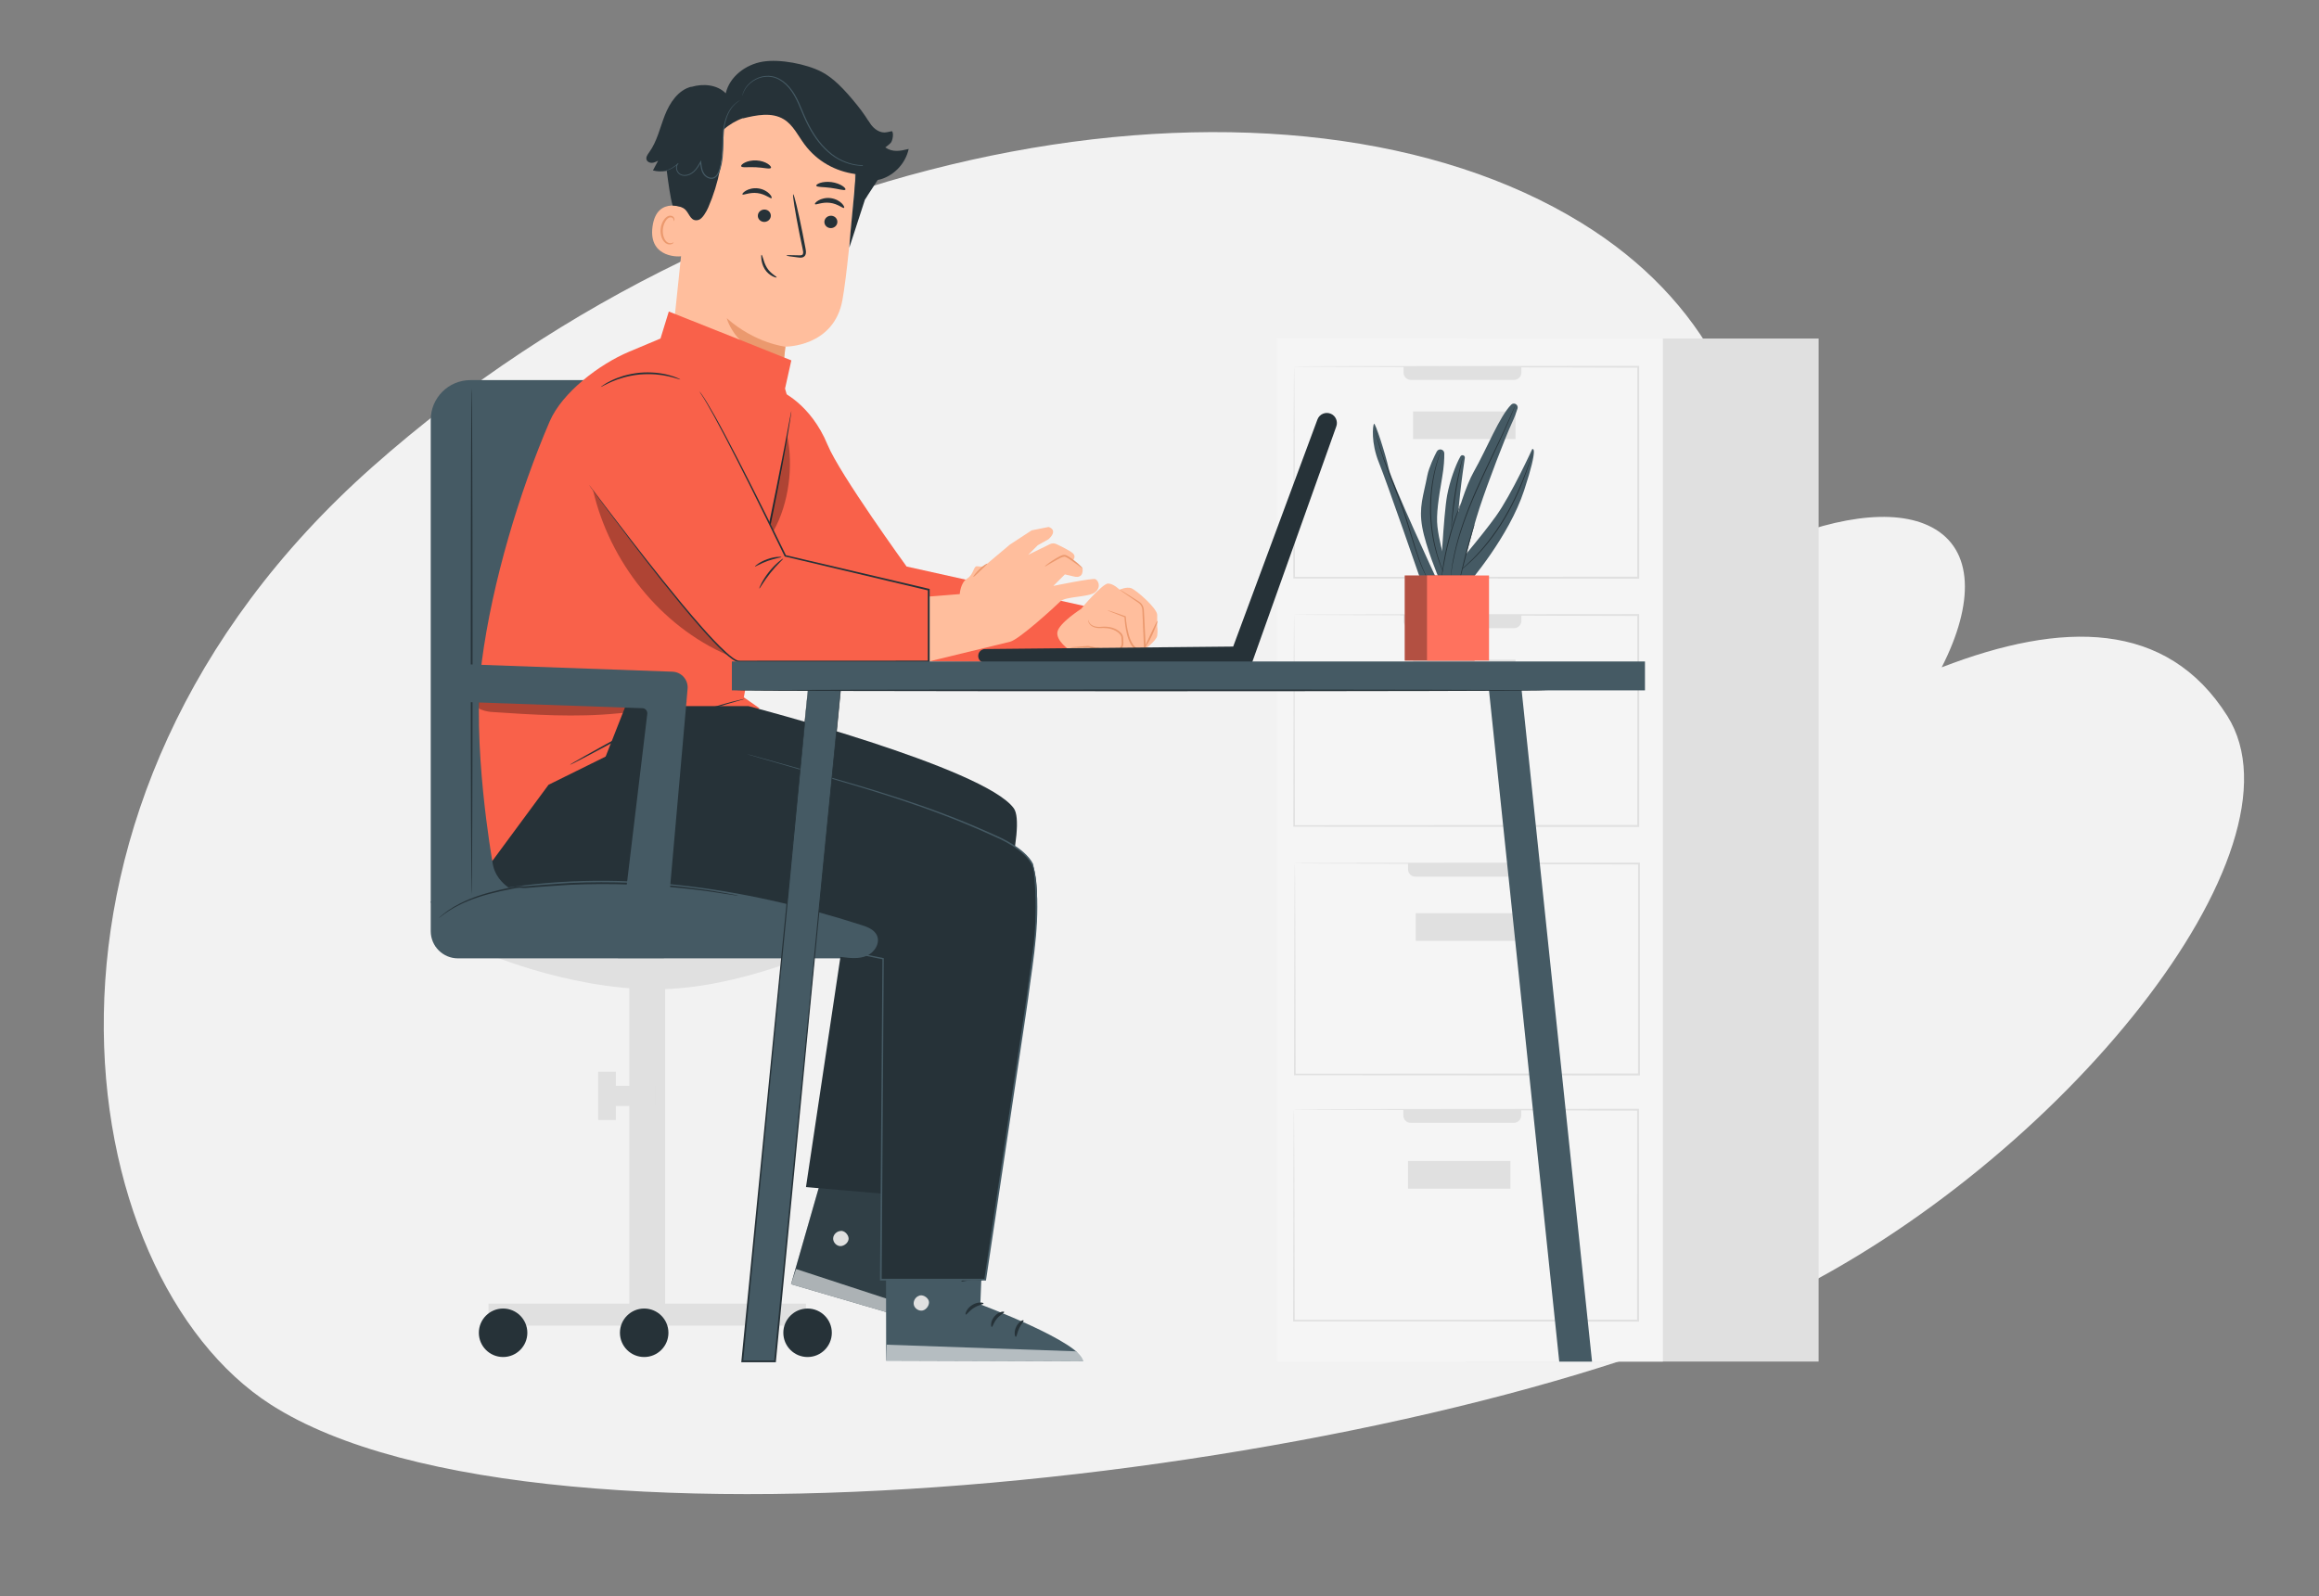 <svg width="533" height="367" viewBox="0 0 533 367" fill="none" xmlns="http://www.w3.org/2000/svg">
<rect x="0" y="0" width="533" height="367" fill="#808080" stroke="none"/>
<path d="M511.93 164.596C498.002 142.56 473.995 142.715 446.28 153.416C453.811 138.631 453.628 126.34 444.051 121.244C435.322 116.585 420.61 118.887 404.428 126.302C405.317 95.649 392.001 68.812 363.521 51.274C297.059 10.347 173.056 29.781 85.61 107.324C-1.836 184.867 16.2 293.399 62.251 322.919C124.979 363.134 326.168 338.708 409.193 298.411C473.456 267.232 531.461 195.482 511.93 164.596Z" fill="#F2F2F2"/>
<g clip-path="url(#clip0_1588_4384)">
<path d="M336.962 313.026H417.995L417.995 77.826H336.962V313.026Z" fill="#E0E0E0"/>
<path d="M293.473 313.026H382.192L382.192 77.826H293.473V313.026Z" fill="#F5F5F5"/>
<path d="M324.234 258.145H347.939C348.874 258.145 349.629 257.39 349.629 256.455V255.048H322.544V256.455C322.544 257.382 323.299 258.145 324.234 258.145Z" fill="#E0E0E0"/>
<path d="M297.386 255.048C297.386 255.048 297.37 255.331 297.37 255.897C297.362 256.478 297.362 257.319 297.354 258.42C297.346 260.66 297.331 263.929 297.307 268.126C297.283 276.576 297.252 288.727 297.213 303.613V303.794H297.393C318.835 303.809 346.43 303.825 376.454 303.841H376.493H376.721V303.613C376.713 286.432 376.705 270.036 376.705 255.127V254.914H376.493C353.252 254.938 333.454 254.954 319.456 254.961C312.492 254.977 306.967 254.993 303.17 255.001C301.292 255.009 299.854 255.016 298.855 255.024C298.376 255.032 298.014 255.032 297.755 255.032C297.511 255.04 297.386 255.048 297.386 255.048C297.386 255.048 297.519 255.056 297.779 255.064C298.046 255.064 298.415 255.072 298.903 255.079C299.909 255.087 301.363 255.095 303.257 255.111C307.061 255.127 312.602 255.15 319.589 255.182C333.556 255.221 353.299 255.276 376.493 255.339L376.281 255.127C376.273 270.044 376.273 286.432 376.265 303.613L376.493 303.385H376.454C346.43 303.401 318.827 303.424 297.393 303.432L297.574 303.613C297.535 288.774 297.504 276.662 297.48 268.236C297.464 264.024 297.448 260.738 297.433 258.49C297.425 257.374 297.417 256.526 297.417 255.936C297.401 255.354 297.386 255.048 297.386 255.048Z" fill="#E0E0E0"/>
<path d="M323.615 273.264H347.155V266.905H323.615V273.264Z" fill="#E0E0E0"/>
<path d="M325.311 201.547H349.016C349.951 201.547 350.706 200.793 350.706 199.857V198.451H323.621V199.857C323.621 200.793 324.376 201.547 325.311 201.547Z" fill="#E0E0E0"/>
<path d="M297.606 198.451C297.606 198.451 297.59 198.733 297.59 199.299C297.582 199.881 297.582 200.722 297.566 201.822C297.559 204.062 297.543 207.332 297.519 211.529C297.496 219.978 297.464 232.129 297.425 247.015V247.196H297.606C319.047 247.212 346.642 247.228 376.666 247.243H376.705H376.933V247.015C376.925 229.834 376.918 213.439 376.918 198.529V198.317H376.705C353.464 198.34 333.666 198.356 319.668 198.364C312.704 198.38 307.179 198.395 303.383 198.403C301.504 198.411 300.066 198.419 299.068 198.427C298.588 198.435 298.227 198.435 297.967 198.435C297.731 198.443 297.606 198.451 297.606 198.451C297.606 198.451 297.739 198.458 297.999 198.466C298.266 198.466 298.635 198.474 299.123 198.482C300.129 198.49 301.583 198.498 303.477 198.513C307.281 198.529 312.822 198.553 319.809 198.584C333.776 198.623 353.519 198.678 376.713 198.741L376.501 198.529C376.493 213.447 376.493 229.834 376.485 247.015L376.713 246.787H376.674C346.65 246.803 319.047 246.827 297.614 246.835L297.794 247.015C297.755 232.176 297.724 220.065 297.7 211.639C297.684 207.426 297.669 204.141 297.653 201.893C297.645 200.785 297.637 199.928 297.629 199.339C297.621 198.757 297.606 198.451 297.606 198.451Z" fill="#E0E0E0"/>
<path d="M325.393 216.299H348.932V209.941H325.393V216.299Z" fill="#E0E0E0"/>
<path d="M324.281 87.338H347.986C348.921 87.338 349.676 86.584 349.676 85.649V84.242H322.592V85.649C322.584 86.584 323.346 87.338 324.281 87.338Z" fill="#E0E0E0"/>
<path d="M297.433 84.242C297.433 84.242 297.417 84.525 297.417 85.091C297.409 85.672 297.409 86.513 297.394 87.614C297.386 89.854 297.37 93.123 297.346 97.32C297.323 105.769 297.291 117.92 297.252 132.807V132.987H297.433C318.874 133.003 346.469 133.019 376.493 133.035H376.532H376.76V132.807C376.753 115.625 376.753 99.23 376.745 84.32V84.108H376.532C353.291 84.132 333.493 84.147 319.495 84.155C312.531 84.171 307.006 84.187 303.21 84.195C301.331 84.203 299.893 84.21 298.895 84.218C298.415 84.226 298.054 84.226 297.794 84.226C297.551 84.234 297.433 84.242 297.433 84.242C297.433 84.242 297.566 84.25 297.826 84.257C298.093 84.257 298.462 84.265 298.95 84.273C299.956 84.281 301.41 84.289 303.304 84.305C307.108 84.32 312.649 84.344 319.636 84.375C333.603 84.415 353.346 84.47 376.54 84.533L376.328 84.32C376.32 99.238 376.32 115.625 376.312 132.807L376.54 132.579H376.501C346.477 132.594 318.874 132.618 297.441 132.626L297.621 132.807C297.582 117.968 297.551 105.856 297.527 97.43C297.511 93.218 297.496 89.932 297.48 87.684C297.472 86.576 297.464 85.719 297.456 85.13C297.441 84.548 297.433 84.242 297.433 84.242Z" fill="#E0E0E0"/>
<path d="M324.785 100.943H348.324V94.584H324.785V100.943Z" fill="#E0E0E0"/>
<path d="M324.281 144.415H347.986C348.921 144.415 349.676 143.661 349.676 142.725V141.319H322.592V142.725C322.584 143.653 323.346 144.415 324.281 144.415Z" fill="#E0E0E0"/>
<path d="M297.433 141.319C297.433 141.319 297.417 141.602 297.417 142.167C297.409 142.749 297.409 143.59 297.394 144.69C297.386 146.93 297.37 150.2 297.346 154.397C297.323 162.846 297.291 174.997 297.252 189.883V190.064H297.433C318.874 190.08 346.469 190.096 376.493 190.111H376.532H376.76V189.883C376.753 172.702 376.753 156.307 376.745 141.397V141.185H376.532C353.291 141.209 333.493 141.224 319.495 141.232C312.531 141.248 307.006 141.264 303.21 141.271C301.331 141.279 299.893 141.287 298.895 141.295C298.415 141.303 298.054 141.303 297.794 141.303C297.551 141.311 297.433 141.319 297.433 141.319C297.433 141.319 297.566 141.326 297.826 141.334C298.093 141.334 298.462 141.342 298.95 141.35C299.956 141.358 301.41 141.366 303.304 141.381C307.108 141.397 312.649 141.421 319.636 141.452C333.603 141.492 353.346 141.547 376.54 141.609L376.328 141.397C376.32 156.315 376.32 172.702 376.312 189.883L376.54 189.656H376.501C346.477 189.671 318.874 189.695 297.441 189.703L297.621 189.883C297.582 175.044 297.551 162.933 297.527 154.507C297.511 150.294 297.496 147.009 297.48 144.761C297.472 143.645 297.464 142.796 297.456 142.207C297.441 141.625 297.433 141.319 297.433 141.319Z" fill="#E0E0E0"/>
<path d="M324.785 158.022H348.324V151.663H324.785V158.022Z" fill="#E0E0E0"/>
<path d="M337.525 134.096C337.525 134.096 346.807 123.414 350.313 112.725C353.818 102.044 352.152 103.27 352.152 103.27C352.152 103.27 347.42 113.653 343.828 118.667C340.237 123.682 333.847 131.038 333.847 131.038L337.525 134.096Z" fill="#455A64"/>
<path d="M335.67 104.928C335.969 104.41 336.77 104.677 336.676 105.274C336.11 109.031 334.884 117.834 334.931 123.548C334.994 130.967 334.931 133.836 334.931 133.836H331.064C331.064 133.836 331.748 118.494 332.621 113.818C333.241 110.54 334.546 106.893 335.67 104.928Z" fill="#455A64"/>
<path d="M333.564 132.587C333.564 132.587 331.135 127.47 330.381 121.049C330.066 118.313 330.632 114.627 331.473 109.699C331.882 107.31 331.976 105.494 331.96 104.237C331.952 103.286 330.695 102.971 330.231 103.804C329.768 104.638 328.416 107.483 328.07 109.259C327.135 114.124 326.073 116.553 326.883 121.166C327.693 125.78 330.687 132.893 330.687 132.893L333.564 132.587Z" fill="#455A64"/>
<path d="M330.082 132.901C330.082 132.901 319.888 110.996 319.181 107.742C318.473 104.496 316.068 97.006 315.793 97.43C315.51 97.855 315.086 101.808 316.925 106.335C318.764 110.855 326.608 133.569 326.608 133.569H330.09" fill="#455A64"/>
<path d="M334.68 131.918C334.688 131.926 334.782 131.856 334.963 131.722C335.143 131.588 335.419 131.392 335.749 131.117C336.425 130.582 337.376 129.773 338.492 128.696C340.716 126.558 343.483 123.265 345.888 119.202C348.293 115.146 349.912 111.169 350.934 108.269C351.444 106.815 351.822 105.62 352.065 104.795C352.191 104.378 352.278 104.056 352.333 103.836C352.388 103.616 352.419 103.498 352.411 103.498C352.403 103.498 352.364 103.608 352.293 103.82C352.215 104.056 352.112 104.37 351.987 104.763C351.72 105.581 351.327 106.768 350.792 108.206C349.731 111.09 348.096 115.036 345.699 119.084C343.31 123.123 340.575 126.417 338.382 128.578C337.289 129.663 336.354 130.488 335.694 131.038C335.371 131.321 335.104 131.525 334.931 131.675C334.766 131.832 334.68 131.911 334.68 131.918Z" fill="#263238"/>
<path d="M333.564 121.41C333.579 121.41 333.611 121.182 333.658 120.766C333.705 120.31 333.768 119.72 333.847 119.013C334.012 117.527 334.263 115.484 334.617 113.244C334.978 110.996 335.379 108.976 335.694 107.522C335.843 106.823 335.969 106.241 336.063 105.793C336.15 105.384 336.189 105.156 336.181 105.156C336.165 105.156 336.094 105.376 335.984 105.777C335.867 106.178 335.717 106.768 335.544 107.491C335.191 108.945 334.766 110.965 334.405 113.212C334.043 115.46 333.815 117.512 333.689 119.005C333.627 119.752 333.587 120.349 333.572 120.766C333.556 121.174 333.556 121.41 333.564 121.41Z" fill="#263238"/>
<path d="M331.182 103.632C331.174 103.632 331.135 103.726 331.064 103.907C330.986 104.111 330.884 104.386 330.758 104.724C330.624 105.078 330.467 105.51 330.318 106.029C330.168 106.54 329.972 107.121 329.823 107.781C329.744 108.112 329.657 108.457 329.571 108.811C329.485 109.173 329.422 109.55 329.343 109.935C329.178 110.713 329.076 111.554 328.95 112.442C328.754 114.218 328.644 116.183 328.706 118.25C328.793 120.31 329.037 122.267 329.367 124.027C329.555 124.9 329.72 125.733 329.94 126.503C330.043 126.888 330.137 127.258 330.247 127.611C330.357 127.965 330.467 128.295 330.569 128.617C330.766 129.262 331.002 129.828 331.19 130.331C331.371 130.834 331.56 131.258 331.717 131.604C331.866 131.934 331.984 132.194 332.078 132.39C332.165 132.571 332.212 132.665 332.22 132.657C332.228 132.649 332.188 132.555 332.118 132.366C332.039 132.162 331.929 131.895 331.795 131.565C331.646 131.219 331.473 130.795 331.3 130.284C331.127 129.781 330.899 129.215 330.711 128.562C330.609 128.24 330.506 127.902 330.396 127.556C330.286 127.203 330.208 126.833 330.106 126.448C329.893 125.686 329.736 124.853 329.555 123.988C329.241 122.235 328.997 120.294 328.919 118.243C328.856 116.191 328.958 114.234 329.147 112.466C329.265 111.586 329.359 110.745 329.516 109.966C329.587 109.581 329.65 109.196 329.728 108.842C329.807 108.489 329.893 108.143 329.964 107.813C330.098 107.153 330.286 106.571 330.428 106.06C330.561 105.541 330.703 105.101 330.829 104.748C330.939 104.402 331.025 104.135 331.096 103.922C331.159 103.742 331.19 103.639 331.182 103.632Z" fill="#263238"/>
<path d="M315.911 97.87C315.911 97.87 315.911 97.902 315.919 97.965C315.934 98.043 315.942 98.138 315.966 98.248C316.013 98.499 316.068 98.869 316.17 99.34C316.367 100.283 316.697 101.635 317.208 103.286C317.719 104.928 318.41 106.862 319.236 108.984C320.061 111.106 321.012 113.417 321.916 115.877C322.835 118.329 323.543 120.726 324.211 122.903C324.871 125.081 325.492 127.03 326.097 128.649C326.694 130.26 327.268 131.533 327.708 132.398C327.92 132.83 328.101 133.152 328.227 133.38C328.282 133.483 328.329 133.561 328.368 133.632C328.4 133.687 328.423 133.718 328.423 133.71C328.423 133.71 328.416 133.679 328.384 133.616C328.353 133.545 328.313 133.459 328.258 133.357C328.148 133.129 327.975 132.799 327.779 132.359C327.37 131.494 326.812 130.213 326.238 128.594C325.657 126.983 325.044 125.026 324.399 122.848C323.747 120.671 323.04 118.266 322.12 115.806C321.216 113.338 320.249 111.035 319.416 108.921C318.583 106.807 317.868 104.889 317.349 103.254C316.823 101.619 316.469 100.275 316.249 99.34C316.139 98.876 316.068 98.507 316.005 98.263C315.982 98.153 315.958 98.059 315.942 97.981C315.927 97.902 315.919 97.87 315.911 97.87Z" fill="#263238"/>
<path d="M347.342 93.029C347.986 92.392 349.055 93.06 348.788 93.925C348.521 94.805 348.112 95.937 347.507 97.218C346.108 100.197 341.989 110.878 340.064 116.749C338.138 122.62 335.419 133.569 335.419 133.569L331.3 132.901C331.3 132.901 335.065 114.91 338.743 108.434C341.706 103.223 344.662 95.693 347.342 93.029Z" fill="#455A64"/>
<path d="M338.94 120.42C338.924 120.412 338.853 120.593 338.728 120.915C338.61 121.237 338.437 121.709 338.256 122.298C337.879 123.469 337.415 125.112 336.943 126.935C336.48 128.759 336.087 130.417 335.819 131.62C335.694 132.186 335.592 132.665 335.513 133.042C335.442 133.38 335.411 133.569 335.427 133.569C335.442 133.569 335.497 133.388 335.592 133.058C335.694 132.681 335.819 132.209 335.969 131.651C336.283 130.417 336.7 128.79 337.156 126.99C337.619 125.175 338.06 123.532 338.405 122.345C338.57 121.787 338.704 121.316 338.814 120.946C338.9 120.608 338.948 120.428 338.94 120.42Z" fill="#263238"/>
<path d="M333.352 133.231C333.352 133.231 333.359 133.192 333.375 133.121C333.391 133.035 333.407 132.932 333.422 132.799C333.462 132.516 333.501 132.091 333.587 131.549C333.737 130.464 334.012 128.908 334.452 127.014C334.892 125.112 335.529 122.88 336.377 120.443C337.218 118.007 338.279 115.374 339.482 112.647C341.903 107.2 344.324 102.374 345.911 98.798C346.713 97.014 347.334 95.56 347.743 94.546C347.955 94.043 348.104 93.642 348.206 93.375C348.253 93.249 348.293 93.147 348.324 93.068C348.348 92.997 348.363 92.966 348.356 92.958C348.356 92.958 348.332 92.99 348.301 93.06C348.261 93.139 348.222 93.241 348.167 93.359C348.049 93.642 347.876 94.027 347.664 94.514C347.232 95.52 346.587 96.959 345.77 98.735C344.143 102.288 341.706 107.106 339.286 112.56C338.083 115.287 337.03 117.936 336.197 120.38C335.356 122.825 334.735 125.073 334.31 126.983C333.886 128.892 333.642 130.457 333.517 131.541C333.446 132.084 333.414 132.508 333.391 132.791C333.383 132.925 333.375 133.035 333.367 133.121C333.351 133.192 333.352 133.231 333.352 133.231Z" fill="#263238"/>
<path d="M331.308 132.901C331.324 132.901 331.371 132.657 331.45 132.209C331.528 131.73 331.638 131.085 331.772 130.315C332.055 128.72 332.487 126.527 333.108 124.137C333.721 121.748 334.42 119.618 334.955 118.085C335.214 117.347 335.434 116.741 335.599 116.278C335.757 115.853 335.835 115.61 335.819 115.61C335.804 115.602 335.702 115.83 335.521 116.246C335.34 116.663 335.096 117.268 334.813 118.03C334.24 119.547 333.524 121.677 332.904 124.075C332.283 126.472 331.866 128.68 331.622 130.284C331.505 131.085 331.418 131.738 331.371 132.186C331.308 132.649 331.292 132.893 331.308 132.901Z" fill="#263238"/>
<path d="M322.867 151.872H338.924V132.302H322.867V151.872Z" fill="#FF725E"/>
<g opacity="0.3">
<path d="M322.867 151.872H338.924V132.302H322.867V151.872Z" fill="black"/>
</g>
<path d="M327.985 151.872H342.234V132.302H327.985V151.872Z" fill="#FF725E"/>
<path d="M110.066 218.469C110.066 218.469 129.967 227.437 150.701 227.437C169.902 227.437 190.211 217.77 190.211 217.77L110.066 218.469Z" fill="#E0E0E0"/>
<path d="M152.87 218.634H144.649V304.752H152.87V218.634Z" fill="#E0E0E0"/>
<path d="M185.244 299.706H112.275V304.752H185.244V299.706Z" fill="#E0E0E0"/>
<path d="M121.203 306.403C121.203 309.476 118.712 311.975 115.631 311.975C112.55 311.975 110.058 309.484 110.058 306.403C110.058 303.33 112.55 300.83 115.631 300.83C118.712 300.83 121.203 303.33 121.203 306.403Z" fill="#263238"/>
<path d="M153.632 306.403C153.632 309.476 151.141 311.975 148.06 311.975C144.979 311.975 142.487 309.484 142.487 306.403C142.487 303.33 144.979 300.83 148.06 300.83C151.141 300.83 153.632 303.33 153.632 306.403Z" fill="#263238"/>
<path d="M191.186 306.403C191.186 309.476 188.694 311.975 185.613 311.975C182.532 311.975 180.041 309.484 180.041 306.403C180.041 303.33 182.532 300.83 185.613 300.83C188.694 300.83 191.186 303.33 191.186 306.403Z" fill="#263238"/>
<path d="M150.701 249.633H139.516V254.262H150.701V249.633Z" fill="#E0E0E0"/>
<path d="M141.552 246.394H137.481V257.5H141.552V246.394Z" fill="#E0E0E0"/>
<path d="M141.481 207.513H99V96.511C99 91.473 103.087 87.386 108.125 87.386H141.489V207.513H141.481Z" fill="#455A64"/>
<path d="M108.408 205.689C108.298 205.689 108.204 179.627 108.204 147.481C108.204 115.327 108.298 89.264 108.408 89.264C108.518 89.264 108.612 115.327 108.612 147.481C108.612 179.619 108.518 205.689 108.408 205.689Z" fill="#263238"/>
<path d="M204.17 220.324H105.256C101.806 220.324 99 217.526 99 214.068V207.261H204.17V220.324Z" fill="#455A64"/>
<path d="M158.529 39.882L153.971 83.338C153.192 90.726 153.57 101.745 165.312 102.437C175.545 102.272 179.114 92.927 179.829 86.026C180.167 82.756 180.458 80.029 180.513 79.691C180.513 79.691 191.681 79.809 193.63 68.947C194.574 63.697 195.627 52.725 196.468 42.782C197.372 32.109 189.913 22.536 179.349 20.775L178.296 20.602C166.868 19.384 159.441 28.415 158.529 39.882Z" fill="#FFBE9D"/>
<path d="M180.52 79.699C180.52 79.699 173.588 78.96 167.041 73.152C167.041 73.152 169.179 81.68 180.206 82.505L180.52 79.699Z" fill="#EB996E"/>
<path d="M177.337 45.549C177.101 45.753 175.93 44.613 174.099 44.393C172.276 44.15 170.814 44.951 170.641 44.692C170.554 44.582 170.822 44.197 171.458 43.827C172.087 43.466 173.117 43.159 174.256 43.309C175.396 43.458 176.3 44 176.803 44.511C177.314 45.03 177.455 45.462 177.337 45.549Z" fill="#263238"/>
<path d="M177.156 49.761C177.054 50.54 176.308 51.098 175.49 51.011C174.673 50.917 174.091 50.217 174.193 49.431C174.295 48.653 175.042 48.095 175.86 48.182C176.677 48.268 177.259 48.975 177.156 49.761Z" fill="#263238"/>
<path d="M180.756 58.737C180.764 58.643 181.833 58.635 183.554 58.698C183.987 58.721 184.411 58.706 184.529 58.431C184.678 58.14 184.576 57.645 184.458 57.118C184.23 56.018 183.987 54.862 183.735 53.652C182.753 48.724 182.116 44.708 182.312 44.668C182.509 44.629 183.468 48.59 184.45 53.518C184.686 54.729 184.906 55.884 185.118 56.992C185.197 57.503 185.386 58.101 185.063 58.706C184.898 59.005 184.545 59.185 184.254 59.217C183.963 59.256 183.727 59.217 183.515 59.193C181.802 59.005 180.748 58.839 180.756 58.737Z" fill="#263238"/>
<path d="M177.196 38.577C176.984 38.97 175.537 38.522 173.769 38.452C172.001 38.341 170.523 38.632 170.35 38.224C170.279 38.027 170.586 37.681 171.215 37.367C171.843 37.06 172.794 36.825 173.855 36.88C174.917 36.934 175.836 37.265 176.426 37.634C177.023 38.011 177.29 38.396 177.196 38.577Z" fill="#263238"/>
<path d="M194.306 43.592C194.086 43.906 192.687 43.403 190.958 43.191C189.229 42.947 187.767 43.065 187.618 42.703C187.555 42.531 187.869 42.263 188.498 42.051C189.119 41.847 190.07 41.729 191.107 41.862C192.145 42.004 193.041 42.358 193.599 42.727C194.165 43.089 194.408 43.434 194.306 43.592Z" fill="#263238"/>
<path d="M158.081 48.095C157.908 47.985 150.968 44.637 149.97 52.119C148.972 59.602 156.69 59.067 156.729 58.855C156.769 58.643 158.081 48.095 158.081 48.095Z" fill="#FFBE9D"/>
<path d="M154.819 55.711C154.788 55.68 154.678 55.782 154.442 55.861C154.214 55.931 153.837 55.947 153.467 55.751C152.713 55.358 152.218 54.014 152.359 52.654C152.43 51.97 152.658 51.341 152.972 50.838C153.271 50.319 153.68 49.989 154.088 49.966C154.497 49.926 154.749 50.202 154.811 50.43C154.882 50.65 154.819 50.799 154.851 50.815C154.866 50.838 155.032 50.712 155.008 50.39C155 50.241 154.929 50.052 154.78 49.879C154.623 49.706 154.363 49.596 154.088 49.589C153.507 49.549 152.917 50.013 152.571 50.563C152.194 51.113 151.919 51.821 151.84 52.591C151.683 54.108 152.273 55.617 153.31 56.081C153.821 56.285 154.277 56.191 154.528 56.041C154.78 55.892 154.843 55.727 154.819 55.711Z" fill="#EB996E"/>
<path d="M178.508 63.775C178.611 63.594 177.18 63.013 176.268 61.543C175.812 60.812 175.585 60.05 175.412 59.484C175.247 58.918 175.105 58.564 175.027 58.58C174.948 58.596 174.932 58.965 174.995 59.57C175.066 60.168 175.247 61.032 175.757 61.857C176.261 62.691 176.991 63.225 177.542 63.5C178.092 63.791 178.477 63.838 178.508 63.775Z" fill="#263238"/>
<path d="M149.215 35.009C151.023 32.502 151.683 29.373 152.807 26.497C153.939 23.62 155.865 20.712 158.859 19.942L158.922 19.973C161.618 19.164 164.832 19.447 166.805 21.451C167.693 17.592 171.403 14.817 175.309 14.173C179.216 13.528 185.268 14.684 188.789 16.491C191.508 17.89 194.023 20.468 197.034 24.202C198.299 25.774 199.446 27.448 200.437 29.201L202.803 39.74L199.47 44.841C199.266 45.187 199.053 45.541 198.81 45.879V45.855L195.21 56.929C195.336 53.833 196.546 43.12 196.672 40.023C191.933 39.379 187.806 37.06 184.938 33.233C183.428 31.213 182.32 28.753 180.167 27.432C177.392 25.727 173.84 26.45 170.68 27.236L170.822 27.134C169.163 27.723 167.615 28.635 166.294 29.806C166.42 35.944 165.218 42.098 162.773 47.726C162.404 48.575 161.453 50.304 160.565 50.555C158.82 51.05 158.521 49.29 157.594 48.284C156.91 47.545 155.81 47.356 154.591 47.246C154.049 45.305 153.609 42.083 153.247 39.261C152.202 39.473 151.11 39.457 150.072 39.182C150.465 38.436 150.858 37.697 151.259 36.95C150.811 37.178 150.355 37.406 149.852 37.438C149.357 37.461 148.807 37.225 148.626 36.762C148.382 36.164 148.838 35.535 149.215 35.009Z" fill="#263238"/>
<path d="M170.138 23.039C170.154 23.07 169.651 23.282 168.943 23.942C168.244 24.595 167.418 25.766 166.923 27.424C166.672 28.25 166.475 29.177 166.389 30.183C166.295 31.189 166.271 32.282 166.247 33.429C166.216 34.577 166.184 35.787 165.996 37.029C165.902 37.65 165.768 38.279 165.571 38.899C165.375 39.513 165.147 40.173 164.628 40.668C164.212 41.069 163.567 41.21 163.033 41.045C162.49 40.896 162.035 40.558 161.712 40.133C161.084 39.245 161.005 38.184 160.911 37.249L161.139 37.296C160.691 38.09 160.227 38.868 159.59 39.465C158.969 40.071 158.152 40.432 157.35 40.432C156.949 40.432 156.564 40.33 156.242 40.133C155.912 39.937 155.692 39.623 155.543 39.308C155.409 38.986 155.354 38.64 155.401 38.318C155.448 37.996 155.605 37.697 155.833 37.5L155.943 37.618C155.008 38.506 154.073 38.939 153.428 39.167C153.106 39.285 152.847 39.347 152.674 39.379C152.501 39.41 152.406 39.426 152.406 39.418C152.406 39.41 152.493 39.387 152.666 39.34C152.839 39.285 153.082 39.214 153.405 39.088C154.033 38.837 154.945 38.389 155.841 37.508L155.951 37.626C155.55 37.98 155.464 38.664 155.731 39.245C155.865 39.528 156.069 39.811 156.36 39.976C156.651 40.149 157.004 40.243 157.366 40.236C158.097 40.228 158.859 39.89 159.449 39.316C160.046 38.742 160.494 37.98 160.942 37.186L161.131 36.848L161.17 37.233C161.264 38.169 161.359 39.19 161.932 39.984C162.215 40.369 162.64 40.676 163.111 40.801C163.583 40.935 164.102 40.825 164.463 40.479C164.919 40.055 165.147 39.426 165.336 38.829C165.524 38.224 165.658 37.603 165.752 36.997C165.941 35.771 165.972 34.569 166.012 33.429C166.043 32.282 166.074 31.189 166.177 30.175C166.279 29.154 166.491 28.218 166.75 27.385C167.269 25.711 168.142 24.524 168.872 23.887C169.611 23.219 170.138 23.039 170.138 23.039Z" fill="#455A64"/>
<path d="M203.046 36.824C203.046 36.824 203.015 36.848 202.952 36.887C202.873 36.934 202.779 36.989 202.661 37.06C202.535 37.139 202.37 37.233 202.166 37.312C201.969 37.406 201.741 37.516 201.466 37.602C200.405 37.995 198.731 38.326 196.696 38.011C194.683 37.713 192.326 36.769 190.306 34.962C188.262 33.185 186.557 30.694 185.228 27.888C184.552 26.489 184.034 25.066 183.428 23.746C182.831 22.425 182.155 21.192 181.291 20.186C180.434 19.18 179.404 18.393 178.312 17.977C177.769 17.757 177.204 17.67 176.661 17.631C176.119 17.608 175.592 17.67 175.113 17.78C174.138 18.008 173.329 18.464 172.7 18.944C172.071 19.431 171.631 19.965 171.317 20.437C170.727 21.396 170.641 22.04 170.601 22.025C170.594 22.025 170.601 21.985 170.617 21.907C170.641 21.82 170.664 21.71 170.704 21.577C170.782 21.286 170.947 20.877 171.23 20.374C171.537 19.895 171.977 19.337 172.614 18.826C173.25 18.323 174.068 17.843 175.074 17.6C175.577 17.482 176.111 17.411 176.677 17.427C177.235 17.458 177.825 17.553 178.39 17.773C179.53 18.197 180.599 18.999 181.471 20.028C182.367 21.05 183.059 22.308 183.664 23.644C184.269 24.972 184.796 26.395 185.464 27.778C186.777 30.56 188.459 33.028 190.463 34.781C192.443 36.573 194.746 37.508 196.719 37.831C198.715 38.161 200.366 37.862 201.427 37.508C202.504 37.154 203.03 36.793 203.046 36.824Z" fill="#455A64"/>
<path d="M194.008 47.789C193.772 47.993 192.601 46.853 190.769 46.633C188.946 46.39 187.484 47.191 187.311 46.932C187.225 46.814 187.492 46.437 188.129 46.067C188.757 45.706 189.787 45.399 190.927 45.549C192.066 45.698 192.97 46.24 193.473 46.751C193.984 47.262 194.118 47.694 194.008 47.789Z" fill="#263238"/>
<path d="M192.451 51.184C192.349 51.962 191.603 52.52 190.785 52.434C189.968 52.34 189.386 51.64 189.488 50.854C189.591 50.076 190.337 49.518 191.155 49.604C191.972 49.691 192.554 50.398 192.451 51.184Z" fill="#263238"/>
<path d="M199.627 27.864C200.429 29.193 201.741 30.466 203.298 30.458C203.754 30.458 204.98 30.152 204.98 30.152C205.483 30.529 205.16 32.352 204.744 32.824C204.319 33.288 203.471 33.893 203.471 33.893C205.168 35.048 206.858 34.742 208.847 34.246C208.163 37.477 205.624 40.243 202.472 41.202C201.466 41.509 200.264 41.603 199.446 40.943C198.723 40.361 198.503 39.363 198.362 38.451C197.843 35.08 197.749 31.645 198.071 28.25L199.627 27.864Z" fill="#263238"/>
<path d="M179.365 89.893C179.365 89.893 186.281 92.707 190.219 102.28C192.986 109.008 208.375 130.244 208.375 130.244L249.292 139.33L250.691 152.385L185.244 151.843L176.15 122.88L179.365 89.893Z" fill="#F9614A"/>
<path d="M151.809 77.828L144.547 80.878C137.827 83.699 129.228 90.184 126.344 96.872C119.419 112.977 113.147 133.726 110.742 152.063C108.314 170.557 113.147 197.924 113.147 197.924L174.555 162.83L170.963 160.315L182.603 96.998L180.434 89.335L181.88 82.851C181.88 82.851 165.587 76.303 153.719 71.619L151.809 77.828Z" fill="#F9614A"/>
<g opacity="0.3">
<path d="M145.946 179.635C146.174 176.475 146.402 173.308 146.63 170.148C145.914 170.832 144.955 171.24 143.973 171.288C145.506 169.818 146.873 168.175 148.029 166.407C147.093 166.808 146.166 167.208 145.231 167.609C146.221 166.863 147.046 165.888 147.612 164.78C146.111 163.601 143.997 163.797 142.102 163.994C132.388 164.976 122.595 164.324 112.857 163.672C112.094 163.617 110.679 163.302 110.066 162.846C110.066 162.846 109.87 160.174 110.302 159.176C110.734 158.178 111.41 158.468 112.432 158.099C113.454 157.738 114.554 157.659 115.631 157.604C127.491 156.975 139.375 157.958 151.212 158.932C151.943 158.995 152.721 159.074 153.295 159.537C154.261 160.323 154.183 161.801 154.01 163.035C153.405 167.46 152.807 171.893 152.202 176.318" fill="black"/>
</g>
<path d="M181.896 94.467C181.912 94.467 181.888 94.672 181.833 95.064C181.77 95.489 181.691 96.055 181.581 96.754C181.354 98.224 181.008 100.338 180.544 102.948C179.624 108.174 178.225 115.366 176.575 123.289C174.916 131.211 173.337 138.371 172.166 143.543C171.576 146.097 171.097 148.172 170.751 149.666C170.586 150.357 170.444 150.907 170.342 151.324C170.248 151.701 170.185 151.898 170.177 151.898C170.161 151.898 170.193 151.693 170.264 151.308C170.35 150.884 170.46 150.326 170.594 149.634C170.908 148.141 171.34 146.05 171.883 143.488C172.991 138.261 174.5 131.109 176.174 123.21C177.825 115.287 179.263 108.104 180.261 102.901C180.748 100.331 181.141 98.232 181.432 96.731C181.566 96.031 181.676 95.473 181.754 95.057C181.833 94.664 181.88 94.459 181.896 94.467Z" fill="#263238"/>
<path d="M126.352 184.358C126.344 184.35 126.47 184.217 126.713 183.981C126.996 183.721 127.358 183.383 127.814 182.967C128.293 182.527 128.882 182 129.598 181.411C130.305 180.821 131.099 180.13 132.026 179.43C133.842 177.984 136.082 176.349 138.636 174.644C141.206 172.962 144.099 171.209 147.235 169.543C150.379 167.892 153.46 166.493 156.297 165.322C159.15 164.174 161.759 163.247 163.984 162.563C165.084 162.194 166.106 161.934 166.994 161.675C167.882 161.416 168.652 161.227 169.281 161.078C169.878 160.936 170.366 160.826 170.735 160.74C171.065 160.669 171.246 160.638 171.246 160.645C171.246 160.661 171.081 160.716 170.751 160.818C170.381 160.921 169.902 161.062 169.313 161.227C168.684 161.4 167.921 161.612 167.049 161.887C166.169 162.162 165.163 162.445 164.07 162.83C161.869 163.546 159.276 164.497 156.438 165.66C153.617 166.847 150.552 168.254 147.423 169.888C144.303 171.547 141.419 173.276 138.841 174.942C136.286 176.624 134.031 178.228 132.199 179.642C131.264 180.326 130.462 181.002 129.739 181.576C129.016 182.142 128.403 182.653 127.916 183.077C127.444 183.47 127.059 183.784 126.768 184.028C126.501 184.256 126.36 184.366 126.352 184.358Z" fill="#263238"/>
<path d="M157.877 161.18C157.932 161.282 151.958 164.638 144.539 168.678C137.119 172.718 131.06 175.917 131.005 175.815C130.95 175.713 136.923 172.356 144.342 168.317C151.762 164.277 157.822 161.078 157.877 161.18Z" fill="#263238"/>
<g opacity="0.3">
<path d="M136.294 112.662C140.106 129.136 151.762 143.905 167.277 150.625C156.957 139.715 145.741 125.953 136.294 112.662Z" fill="black"/>
</g>
<g opacity="0.3">
<path d="M180.913 100.126C182.415 107.106 181.299 115.814 177.801 122.031L176.929 120.223C178.163 114.981 179.939 105.675 180.913 100.126Z" fill="black"/>
</g>
<path d="M213.562 266.665L206.198 288.821C206.198 288.821 226.24 303.746 225.281 307.967L181.817 295.234L191.87 260.243L213.562 266.665Z" fill="#455A64"/>
<g opacity="0.3">
<path d="M213.562 266.665L206.198 288.821C206.198 288.821 226.24 303.746 225.281 307.967L181.817 295.234L191.87 260.243L213.562 266.665Z" fill="black"/>
</g>
<path d="M193.316 282.997C192.404 282.981 191.547 283.759 191.492 284.663C191.437 285.567 192.223 286.447 193.127 286.479C194.039 286.51 195.092 285.614 195.045 284.702C194.998 283.799 194.023 282.816 193.135 282.997" fill="#E0E0E0"/>
<g opacity="0.6">
<path d="M181.817 295.234L182.965 291.745L224.212 305.255C224.212 305.255 225.902 306.662 225.281 307.967L181.817 295.234Z" fill="white"/>
</g>
<path d="M206.976 288.805C206.905 289.017 205.821 288.797 204.571 289.175C203.313 289.52 202.512 290.283 202.339 290.141C202.158 290.039 202.842 288.868 204.359 288.436C205.868 287.996 207.078 288.624 206.976 288.805Z" fill="#263238"/>
<path d="M210.977 292.028C210.969 292.248 209.939 292.342 208.957 293.026C207.951 293.686 207.487 294.598 207.275 294.527C207.062 294.503 207.283 293.214 208.524 292.389C209.758 291.548 211.032 291.823 210.977 292.028Z" fill="#263238"/>
<path d="M211.975 298.237C211.77 298.229 211.786 297.081 212.666 296.075C213.547 295.069 214.678 294.904 214.718 295.101C214.789 295.313 213.963 295.745 213.248 296.578C212.509 297.404 212.187 298.284 211.975 298.237Z" fill="#263238"/>
<path d="M208.092 283.571C207.943 283.736 207.055 283.162 205.836 282.887C204.618 282.596 203.565 282.722 203.51 282.51C203.431 282.321 204.571 281.802 206.009 282.14C207.447 282.462 208.241 283.429 208.092 283.571Z" fill="#263238"/>
<path d="M226.24 276.552L225.32 299.879C225.32 299.879 248.727 308.643 248.97 312.974L203.675 312.816L203.612 276.411L226.24 276.552Z" fill="#455A64"/>
<path d="M211.322 297.867C210.442 298.103 209.837 299.086 210.033 299.974C210.23 300.862 211.228 301.491 212.108 301.271C212.989 301.051 213.759 299.887 213.46 299.031C213.162 298.174 211.951 297.498 211.149 297.922" fill="#E0E0E0"/>
<g opacity="0.6">
<path d="M203.683 312.816L203.816 309.146L247.194 310.663C247.194 310.663 249.206 311.543 248.978 312.966L203.683 312.816Z" fill="white"/>
</g>
<path d="M226.059 299.651C226.051 299.872 224.943 299.966 223.851 300.673C222.742 301.349 222.177 302.308 221.972 302.222C221.768 302.174 222.106 300.854 223.442 300.021C224.77 299.18 226.106 299.447 226.059 299.651Z" fill="#263238"/>
<path d="M230.806 301.632C230.854 301.844 229.895 302.222 229.14 303.149C228.362 304.061 228.166 305.067 227.946 305.059C227.741 305.09 227.592 303.794 228.551 302.654C229.502 301.514 230.799 301.42 230.806 301.632Z" fill="#263238"/>
<path d="M233.479 307.33C233.274 307.377 232.976 306.269 233.55 305.059C234.115 303.849 235.161 303.369 235.247 303.558C235.373 303.738 234.697 304.391 234.241 305.389C233.77 306.371 233.699 307.307 233.479 307.33Z" fill="#263238"/>
<path d="M225.682 294.315C225.588 294.519 224.574 294.205 223.324 294.291C222.074 294.346 221.1 294.763 220.982 294.574C220.856 294.417 221.807 293.6 223.285 293.521C224.754 293.435 225.784 294.142 225.682 294.315Z" fill="#263238"/>
<path d="M171.993 162.328C171.993 162.328 226.279 176.436 233.015 185.836C238.713 193.774 208.823 274.941 208.823 274.941L185.244 272.905L195.407 205.013L134.581 185.679L143.769 162.328H171.993V162.328Z" fill="#263238"/>
<path d="M175.875 175.037C175.875 175.037 231.372 188.524 236.984 198.105C239.601 202.577 237.888 217.259 236.906 224.183C236.245 228.852 226.436 294.181 226.436 294.181H202.449L202.975 220.395L145.317 208.77C145.317 208.77 114.366 211.128 113.163 197.924L126.077 180.42L156.572 165.346L175.875 175.037Z" fill="#263238"/>
<path d="M171.655 173.339C171.655 173.339 171.93 173.402 172.464 173.551C173.007 173.701 173.793 173.921 174.822 174.204C176.897 174.785 179.947 175.634 183.869 176.734C187.798 177.835 192.609 179.179 198.165 180.829C203.714 182.503 210.026 184.476 216.848 187.062C220.267 188.343 223.804 189.805 227.443 191.424C228.354 191.833 229.266 192.249 230.193 192.674C231.113 193.122 232.017 193.617 232.897 194.175C233.777 194.733 234.634 195.354 235.42 196.077C236.198 196.8 236.937 197.61 237.44 198.6C239.311 207.104 238.179 216.402 236.796 225.904C236.19 230.691 235.412 235.572 234.673 240.571C233.927 245.561 233.164 250.662 232.386 255.858C230.83 266.24 229.227 276.984 227.576 287.996C227.262 290.079 226.955 292.153 226.641 294.213L226.617 294.386H226.444C218.27 294.386 210.253 294.386 202.457 294.386H202.252V294.181C202.465 266.209 202.661 240.893 202.818 220.395L202.944 220.552C185.708 217.047 171.694 214.201 161.979 212.221C157.138 211.223 153.365 210.452 150.795 209.926C149.522 209.658 148.547 209.454 147.879 209.313C147.227 209.171 146.889 209.093 146.889 209.093C146.889 209.093 147.227 209.148 147.887 209.273C148.555 209.399 149.53 209.596 150.811 209.839C153.381 210.35 157.161 211.097 162.011 212.056C171.733 213.997 185.755 216.803 202.999 220.253L203.125 220.277V220.403C202.991 240.893 202.826 266.217 202.645 294.189L202.441 293.985C210.238 293.985 218.255 293.985 226.429 293.985L226.224 294.158C226.531 292.098 226.845 290.024 227.16 287.941C228.81 276.929 230.421 266.185 231.978 255.803C232.756 250.615 233.526 245.514 234.273 240.523C235.011 235.532 235.797 230.644 236.403 225.865C236.725 223.476 237.047 221.118 237.361 218.791C237.707 216.465 237.88 214.17 237.967 211.883C238.045 209.603 238.045 207.356 237.959 205.147C237.912 204.039 237.849 202.946 237.754 201.862C237.637 200.777 237.629 199.685 237.118 198.765C236.646 197.838 235.939 197.044 235.176 196.336C234.406 195.637 233.573 195.016 232.701 194.466C231.836 193.916 230.94 193.42 230.036 192.98C229.117 192.564 228.197 192.147 227.293 191.731C223.662 190.096 220.133 188.634 216.722 187.345C209.908 184.743 203.612 182.755 198.071 181.065C192.522 179.391 187.72 178.023 183.798 176.899C179.884 175.768 176.842 174.895 174.767 174.298C173.745 173.991 172.959 173.763 172.425 173.606C171.922 173.433 171.655 173.339 171.655 173.339Z" fill="#455A64"/>
<path d="M248.506 139.967C248.86 139.44 253.442 134.151 254.676 134.151C255.91 134.151 257.325 135.565 257.325 135.565C257.325 135.565 258.913 134.858 259.974 135.212C261.035 135.565 265.971 139.794 265.971 141.382C265.971 142.969 265.971 144.03 265.971 144.03C265.971 144.03 266.144 144.911 265.971 146.144C265.798 147.378 262.795 149.493 262.795 149.493H245.873C245.873 149.493 242.635 147.316 243.044 145.256C243.445 143.205 248.506 139.967 248.506 139.967Z" fill="#FFBE9D"/>
<path d="M257.325 135.558C257.341 135.534 257.718 135.746 258.378 136.155C259.101 136.611 260.044 137.208 261.176 137.915C261.467 138.112 261.781 138.269 262.104 138.544C262.41 138.819 262.654 139.181 262.787 139.597C262.937 140.03 262.905 140.478 262.945 140.902C262.968 141.342 262.992 141.79 263.015 142.246C263.102 144.101 263.204 146.121 263.306 148.243C263.322 148.565 263.338 148.888 263.353 149.202L263.361 149.367L263.196 149.406C262.842 149.493 262.497 149.579 262.159 149.666L262.135 149.674H262.112C261.616 149.666 261.145 149.469 260.783 149.178C260.422 148.888 260.147 148.526 259.927 148.157C259.494 147.41 259.235 146.624 259.038 145.877C258.661 144.376 258.512 142.993 258.457 141.814L258.551 141.94C257.349 141.468 256.358 141.075 255.596 140.769C254.904 140.486 254.527 140.321 254.535 140.289C254.543 140.265 254.936 140.383 255.651 140.619C256.429 140.886 257.435 141.24 258.653 141.665L258.74 141.696L258.748 141.79C258.834 142.946 259.007 144.321 259.4 145.775C259.596 146.498 259.864 147.253 260.272 147.944C260.673 148.628 261.31 149.257 262.127 149.265L262.072 149.273C262.41 149.186 262.756 149.1 263.11 149.013L262.952 149.218C262.937 148.903 262.921 148.581 262.905 148.259C262.811 146.137 262.725 144.109 262.646 142.262C262.63 141.798 262.607 141.35 262.591 140.918C262.567 140.478 262.591 140.053 262.473 139.7C262.363 139.338 262.159 139.016 261.899 138.772C261.648 138.536 261.31 138.348 261.027 138.151C259.919 137.389 259.007 136.76 258.3 136.281C257.655 135.841 257.309 135.581 257.325 135.558Z" fill="#EB996E"/>
<path d="M245.873 148.888C245.873 148.856 246.274 148.801 247.005 148.738C247.823 148.675 248.86 148.589 250.086 148.495H250.11L250.141 148.502C251.139 148.738 252.326 148.966 253.623 149.131C254.275 149.21 254.951 149.281 255.659 149.296C256.342 149.312 257.113 149.273 257.521 148.77C257.749 148.502 257.812 148.117 257.812 147.732C257.82 147.347 257.757 146.962 257.742 146.538C257.726 146.239 257.521 145.917 257.278 145.673C257.034 145.414 256.743 145.217 256.437 145.044C255.203 144.353 253.898 144.337 252.806 144.4C251.682 144.431 250.762 143.983 250.408 143.441C250.039 142.914 250.07 142.529 250.094 142.537C250.125 142.529 250.157 142.891 250.534 143.346C250.896 143.81 251.737 144.172 252.806 144.117C253.859 144.015 255.289 143.991 256.618 144.714C256.948 144.895 257.27 145.115 257.553 145.398C257.828 145.681 258.103 146.034 258.134 146.538C258.142 146.899 258.213 147.308 258.205 147.732C258.205 148.149 258.134 148.636 257.828 149.013C257.553 149.359 257.144 149.54 256.767 149.618C256.382 149.705 255.997 149.697 255.643 149.689C254.92 149.666 254.228 149.595 253.568 149.508C252.248 149.32 251.069 149.068 250.055 148.801L250.102 148.809C248.868 148.856 247.83 148.888 247.013 148.919C246.282 148.927 245.873 148.919 245.873 148.888Z" fill="#EB996E"/>
<path d="M263.125 148.809C263.039 148.746 263.731 147.433 264.485 145.736C265.248 144.046 265.939 142.702 266.049 142.749C266.144 142.796 265.625 144.203 264.862 145.901C264.092 147.614 263.22 148.88 263.125 148.809Z" fill="#EB996E"/>
<path d="M226.405 152.385L287.467 153.195L307.124 98.067C307.556 96.919 307.022 95.63 305.906 95.135C304.687 94.593 303.265 95.19 302.801 96.44L283.435 148.644L226.405 149.21C225.533 149.218 224.833 149.925 224.833 150.797C224.817 151.678 225.525 152.385 226.405 152.385Z" fill="#263238"/>
<path d="M135.406 111.46C135.406 111.46 165.233 152.063 169.902 152.063C174.571 152.063 213.484 152.063 213.484 152.063V135.55L180.52 127.776C180.52 127.776 164.29 94.192 160.698 89.885C157.106 85.578 147.502 79.793 140.326 86.254C133.15 92.715 135.406 111.46 135.406 111.46Z" fill="#F9614A"/>
<path d="M213.452 137.153L220.589 136.579C220.589 136.579 220.746 133.931 222.302 132.995C223.859 132.06 223.701 130.032 224.637 130.189C225.572 130.347 226.193 130.182 226.193 130.182L232.119 125.198L237.11 121.929L241.008 121.151C241.008 121.151 243.343 121.772 241.008 123.957L238.517 125.356L236.332 127.541L241.323 125.096C241.786 124.868 242.329 124.861 242.793 125.081C243.94 125.623 246.062 126.668 246.62 127.226C247.398 128.004 246.62 128.782 246.62 128.782L248.805 130.653C248.805 130.653 249.269 133.145 246.777 132.524L244.75 132.052L242.101 134.701C242.101 134.701 251.139 132.83 251.768 133.145C252.389 133.459 253.167 134.858 251.768 136.108C250.369 137.357 244.907 137.043 243.665 138.293C242.415 139.542 234.17 147.072 232.151 147.536C230.123 148.007 213.492 152.063 213.492 152.063L213.452 137.153Z" fill="#FFBE9D"/>
<path d="M248.805 130.661C248.766 130.692 248.334 130.339 247.579 129.789C247.202 129.513 246.762 129.191 246.259 128.845C246.007 128.672 245.74 128.5 245.465 128.327C245.19 128.169 244.875 127.965 244.632 127.981C244.026 128.02 243.429 128.437 242.887 128.704C242.352 128.995 241.873 129.27 241.472 129.506C240.678 129.977 240.183 130.276 240.152 130.229C240.12 130.181 240.552 129.796 241.315 129.262C241.7 128.995 242.164 128.688 242.698 128.374C242.965 128.217 243.248 128.059 243.547 127.902C243.854 127.745 244.199 127.588 244.608 127.572C244.702 127.564 244.812 127.58 244.93 127.611C245.032 127.643 245.119 127.682 245.205 127.721C245.37 127.8 245.52 127.894 245.669 127.981C245.96 128.162 246.227 128.35 246.479 128.531C246.982 128.9 247.406 129.246 247.768 129.553C248.467 130.166 248.852 130.614 248.805 130.661Z" fill="#EB996E"/>
<path d="M226.908 129.592C226.979 129.686 226.232 130.331 225.375 131.164C224.519 132.005 223.803 132.689 223.717 132.61C223.638 132.539 224.212 131.73 225.092 130.873C225.973 130.009 226.845 129.498 226.908 129.592Z" fill="#EB996E"/>
<path d="M160.698 89.893C160.698 89.893 161.398 90.695 162.428 92.408C163.457 94.114 164.911 96.652 166.656 99.953C170.169 106.54 175.003 116.089 180.67 127.714L180.552 127.619C190.274 129.906 201.474 132.532 213.515 135.361L213.673 135.4V135.558C213.673 140.871 213.673 146.404 213.673 152.071V152.275H213.468C212.847 152.275 212.171 152.275 211.488 152.275C198.346 152.267 185.834 152.267 174.445 152.259C173.022 152.259 171.615 152.259 170.232 152.251C170.059 152.251 169.902 152.259 169.682 152.228C169.486 152.189 169.313 152.126 169.148 152.047C168.817 151.898 168.527 151.701 168.236 151.505C167.67 151.096 167.151 150.656 166.648 150.2C164.652 148.361 162.899 146.412 161.217 144.518C157.877 140.713 154.906 137.043 152.218 133.679C146.865 126.935 142.676 121.371 139.792 117.512C138.369 115.586 137.261 114.085 136.499 113.047C136.137 112.544 135.854 112.151 135.658 111.876C135.469 111.609 135.382 111.468 135.382 111.468C135.382 111.468 135.492 111.593 135.689 111.853C135.893 112.12 136.184 112.505 136.561 113C137.34 114.022 138.463 115.508 139.91 117.417C142.826 121.245 147.054 126.786 152.438 133.506C155.134 136.854 158.113 140.517 161.461 144.305C163.143 146.192 164.903 148.133 166.884 149.941C167.379 150.389 167.89 150.829 168.44 151.222C168.715 151.41 168.998 151.599 169.289 151.733C169.596 151.882 169.847 151.913 170.216 151.898C171.6 151.898 173.007 151.898 174.429 151.89C185.818 151.882 198.33 151.882 211.472 151.874C212.148 151.874 212.824 151.874 213.452 151.874L213.248 152.079C213.248 146.42 213.248 140.878 213.248 135.565L213.405 135.762C201.364 132.909 190.164 130.26 180.45 127.957L180.371 127.941L180.332 127.871C174.696 116.231 169.91 106.665 166.452 100.055C164.73 96.746 163.308 94.192 162.302 92.471C161.783 91.622 161.406 90.962 161.099 90.553C160.84 90.121 160.698 89.893 160.698 89.893Z" fill="#263238"/>
<path d="M156.368 87.236C156.344 87.307 155.346 86.906 153.68 86.521C152.846 86.325 151.84 86.167 150.709 86.073C149.585 85.995 148.335 85.987 147.038 86.097C145.741 86.222 144.523 86.466 143.431 86.757C142.346 87.063 141.379 87.409 140.601 87.755C139.029 88.439 138.133 89.02 138.094 88.958C138.078 88.934 138.29 88.777 138.691 88.502C139.092 88.227 139.697 87.873 140.483 87.496C141.261 87.111 142.228 86.733 143.336 86.395C144.444 86.081 145.686 85.822 147.015 85.688C148.343 85.57 149.608 85.594 150.756 85.696C151.903 85.814 152.925 86.002 153.758 86.238C154.599 86.466 155.259 86.694 155.707 86.898C156.14 87.095 156.375 87.213 156.368 87.236Z" fill="#263238"/>
<path d="M174.523 135.298C174.429 135.259 175.199 133.388 176.748 131.463C178.288 129.521 179.939 128.358 179.994 128.437C180.072 128.531 178.571 129.82 177.07 131.714C175.553 133.6 174.633 135.353 174.523 135.298Z" fill="#263238"/>
<path d="M173.525 130.229C173.455 130.15 174.61 129.168 176.355 128.555C178.092 127.926 179.609 127.957 179.601 128.059C179.609 128.185 178.162 128.334 176.488 128.94C174.814 129.529 173.588 130.331 173.525 130.229Z" fill="#263238"/>
<path d="M201.529 214.995C200.893 213.682 199.368 213.101 197.985 212.661C170.531 203.811 141.073 199.567 112.692 204.722C109.28 205.343 105.752 206.161 103.048 208.322C100.336 210.491 98.709 214.382 100.155 217.534L105.979 219.396C135.005 216.166 164.416 216.37 193.395 220.017C195.344 220.261 197.411 220.513 199.219 219.734C201.026 218.964 202.386 216.763 201.529 214.995Z" fill="#455A64"/>
<path d="M169.666 205.917C169.666 205.925 169.603 205.917 169.485 205.909C169.344 205.894 169.163 205.87 168.951 205.839C168.448 205.76 167.772 205.666 166.915 205.532C165.155 205.249 162.6 204.84 159.433 204.479C153.098 203.724 144.287 203.056 134.549 203.292C132.113 203.339 129.739 203.457 127.452 203.646C125.157 203.819 122.956 203.944 120.842 204.141C120.575 204.157 120.3 204.157 120.025 204.125C119.773 204.094 119.529 204.078 119.278 204.094C118.783 204.117 118.295 204.212 117.808 204.314C116.834 204.518 115.883 204.715 114.963 204.903C113.132 205.312 111.45 205.76 109.941 206.263C106.915 207.253 104.612 208.456 103.126 209.43C102.38 209.91 101.822 210.326 101.452 210.617C101.279 210.751 101.146 210.853 101.028 210.94C100.933 211.01 100.878 211.042 100.871 211.042C100.863 211.034 100.91 210.995 100.996 210.908C101.106 210.814 101.232 210.696 101.397 210.554C101.751 210.24 102.293 209.808 103.032 209.297C104.502 208.275 106.805 207.018 109.838 205.988C111.355 205.469 113.045 204.998 114.884 204.573C115.804 204.377 116.755 204.172 117.73 203.96C118.217 203.858 118.728 203.748 119.262 203.717C119.529 203.701 119.805 203.717 120.072 203.748C120.315 203.779 120.567 203.779 120.826 203.756C122.917 203.559 125.141 203.418 127.436 203.237C129.731 203.041 132.113 202.923 134.549 202.876C144.311 202.64 153.145 203.355 159.48 204.188C162.655 204.589 165.202 205.037 166.955 205.367C167.803 205.524 168.479 205.65 168.975 205.744C169.187 205.791 169.36 205.823 169.501 205.854C169.611 205.894 169.666 205.909 169.666 205.917Z" fill="#263238"/>
<path d="M100.871 161.18L147.659 162.815C148.351 162.838 148.87 163.459 148.767 164.143L142.032 220.261H152.579L158.026 158.484C158.285 156.378 156.682 154.499 154.56 154.421L99.613 152.448L100.871 161.18Z" fill="#455A64"/>
<path d="M349.566 157.085H342.233V158.712L358.377 313.029H365.914L349.566 157.085Z" fill="#455A64"/>
<path d="M185.849 157.085H193.182V158.751L178.131 312.974H170.602L185.849 157.085Z" fill="#455A64"/>
<path d="M185.849 157.085C185.849 157.085 185.834 157.368 185.786 157.895C185.739 158.437 185.669 159.223 185.574 160.253C185.378 162.328 185.095 165.369 184.718 169.291C183.963 177.135 182.878 188.492 181.527 202.553C178.799 230.659 175.019 269.612 170.806 312.989L170.602 312.761C172.952 312.761 175.482 312.761 178.021 312.761C178.06 312.761 178.1 312.761 178.131 312.761L177.927 312.942C185.063 240.492 191.115 179.116 193.12 158.728V158.736C193.12 157.965 193.127 157.51 193.127 157.077L193.182 157.132C190.683 157.117 188.86 157.109 187.649 157.101C187.052 157.093 186.604 157.093 186.297 157.085C186.007 157.093 185.849 157.085 185.849 157.085C185.849 157.085 185.991 157.077 186.282 157.077C186.58 157.077 187.028 157.069 187.618 157.062C188.836 157.054 190.675 157.046 193.182 157.03H193.237V157.085C193.237 157.517 193.237 157.973 193.245 158.744C191.272 179.132 185.338 240.515 178.335 312.982L178.32 313.17H178.131C178.092 313.17 178.06 313.17 178.021 313.17C175.482 313.17 172.952 313.17 170.602 313.17H170.374L170.397 312.942C174.681 269.51 178.524 230.518 181.299 202.38C182.698 188.335 183.829 177.002 184.608 169.173C185 165.275 185.307 162.249 185.519 160.19C185.621 159.176 185.708 158.398 185.763 157.863C185.818 157.345 185.849 157.085 185.849 157.085Z" fill="#263238"/>
<path d="M378.081 152.071H168.212V158.712H378.081V152.071Z" fill="#455A64"/>
<path d="M355.736 158.712C355.736 158.822 313.907 158.917 262.324 158.917C210.717 158.917 168.896 158.822 168.896 158.712C168.896 158.602 210.717 158.508 262.324 158.508C313.907 158.508 355.736 158.602 355.736 158.712Z" fill="#263238"/>
</g>
<defs>
<clipPath id="clip0_1588_4384">
<rect width="319" height="299.178" fill="white" transform="translate(99 14)"/>
</clipPath>
</defs>
</svg>
